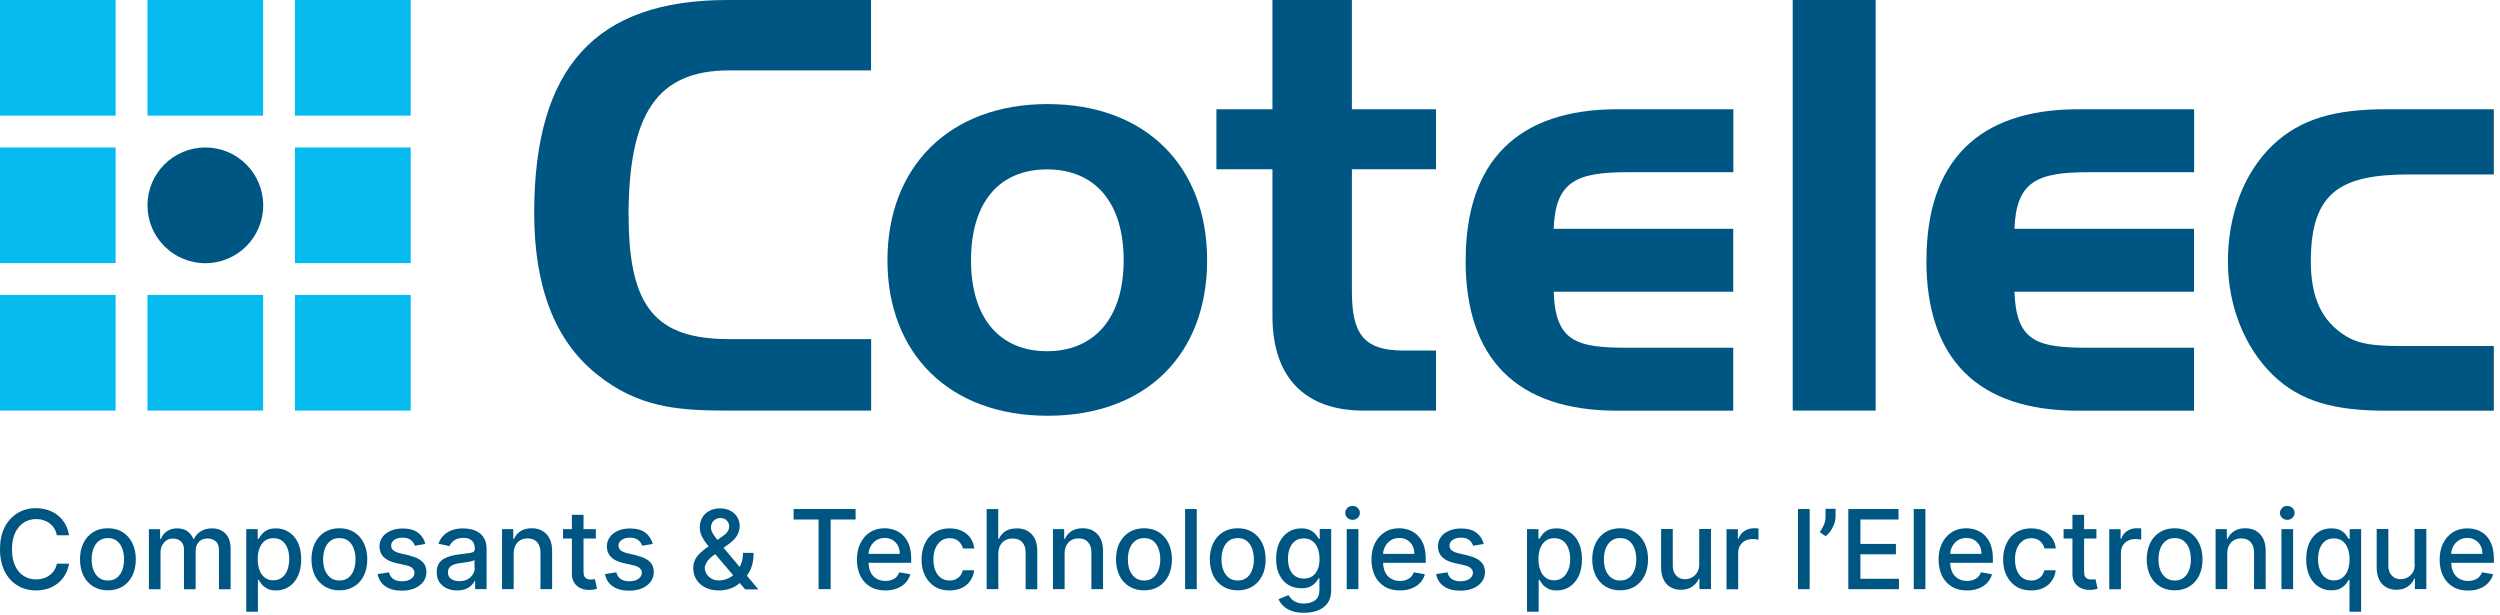 <svg width="195" height="48" viewBox="0 0 195 48" fill="none" xmlns="http://www.w3.org/2000/svg">
<g clip-path="url(#clip0_7266_14781)">
<g clip-path="url(#clip1_7266_14781)">
<path d="M9.019 11.503H0V20.522H9.019V11.503Z" fill="#05BAEE"/>
<path d="M9.019 23.006H0V32.025H9.019V23.006Z" fill="#05BAEE"/>
<path d="M9.019 0H0V9.019H9.019V0Z" fill="#05BAEE"/>
<path d="M16.017 11.503C18.509 11.503 20.53 13.524 20.53 16.017C20.53 18.509 18.509 20.53 16.017 20.53C13.524 20.53 11.503 18.509 11.503 16.017C11.503 13.524 13.524 11.503 16.017 11.503Z" fill="#005683"/>
<path d="M20.522 23.006H11.503V32.025H20.522V23.006Z" fill="#05BAEE"/>
<path d="M20.522 0H11.503V9.019H20.522V0Z" fill="#05BAEE"/>
<path d="M32.034 11.503H23.006V20.522H32.034V11.503Z" fill="#05BAEE"/>
<path d="M32.034 23.006H23.006V32.025H32.034V23.006Z" fill="#05BAEE"/>
<path d="M32.034 0H23.006V9.019H32.034V0Z" fill="#05BAEE"/>
<path d="M49.036 16.859C49.036 24.042 51.225 26.451 56.884 26.451H67.95V32.025H56.573C52.691 32.025 49.701 31.714 46.577 29.213C43.276 26.585 41.667 22.383 41.667 16.59C41.676 5.263 46.45 0 56.749 0H67.941V5.491H56.876C51.208 5.491 49.027 8.926 49.027 16.867" fill="#005683"/>
<path d="M81.667 27.394C85.322 27.394 87.646 24.851 87.646 20.303C87.646 15.756 85.373 13.213 81.667 13.213C77.962 13.213 75.739 15.756 75.739 20.303C75.739 24.851 78.013 27.394 81.667 27.394ZM81.71 32.429C74.038 32.429 69.221 27.57 69.221 20.295C69.221 13.019 74.038 8.118 81.71 8.118C89.381 8.118 94.156 12.977 94.156 20.295C94.156 27.613 89.432 32.429 81.71 32.429Z" fill="#005683"/>
<path d="M99.251 8.522V0H105.448V8.522H112.008V13.204H105.448V22.703C105.448 25.962 106.299 27.343 109.465 27.343H112.008V32.025H106.341C101.836 32.025 99.251 29.482 99.251 24.665V13.204H94.88V8.522H99.251Z" fill="#005683"/>
<path d="M114.324 20.295C114.324 12.623 118.341 8.522 126.147 8.522H135.2V13.432H126.989C123.023 13.432 121.322 14.097 121.187 17.844H135.192V22.754H121.187C121.322 26.636 122.931 27.124 126.939 27.124H135.192V32.034H126.139C118.333 32.034 114.316 28.017 114.316 20.303" fill="#005683"/>
<path d="M146.299 0H139.832V32.025H146.299V0Z" fill="#005683"/>
<path d="M150.265 20.295C150.265 12.623 154.282 8.522 162.088 8.522H171.141V13.432H162.931C158.964 13.432 157.263 14.097 157.128 17.844H171.133V22.754H157.128C157.263 26.636 158.872 27.124 162.88 27.124H171.133V32.034H162.08C154.274 32.034 150.257 28.017 150.257 20.303" fill="#005683"/>
<path d="M194.518 26.989V32.034H186.088C182.206 32.034 179.444 31.368 177.255 29.221C175.116 27.124 173.777 23.916 173.777 20.387C173.777 16.682 175.074 13.432 177.255 11.335C179.444 9.238 182.206 8.522 186.088 8.522H194.518V13.608H187.916C182.611 13.608 180.244 14.947 180.244 20.387C180.244 23.2 181.095 25.07 183.006 26.232C184.253 26.989 185.819 26.989 187.916 26.989H194.518Z" fill="#005683"/>
<path d="M1.853 40.758C2.139 40.581 2.459 40.488 2.821 40.488C3.023 40.488 3.208 40.514 3.385 40.573C3.562 40.632 3.722 40.707 3.865 40.817C4.008 40.926 4.135 41.053 4.227 41.213C4.328 41.364 4.396 41.55 4.429 41.752H5.381C5.331 41.415 5.229 41.12 5.078 40.859C4.926 40.598 4.741 40.379 4.505 40.194C4.278 40.008 4.017 39.874 3.731 39.781C3.444 39.688 3.133 39.638 2.804 39.638C2.265 39.638 1.785 39.764 1.364 40.025C0.943 40.286 0.606 40.648 0.362 41.128C0.118 41.608 0 42.181 0 42.846C0 43.512 0.126 44.084 0.362 44.564C0.606 45.044 0.935 45.415 1.364 45.667C1.785 45.928 2.265 46.055 2.813 46.055C3.158 46.055 3.469 46.004 3.764 45.903C4.059 45.802 4.312 45.659 4.539 45.474C4.766 45.288 4.952 45.069 5.095 44.808C5.238 44.556 5.339 44.27 5.389 43.966H4.438C4.396 44.16 4.328 44.337 4.227 44.488C4.126 44.64 4.008 44.775 3.857 44.876C3.714 44.985 3.554 45.061 3.377 45.112C3.2 45.162 3.015 45.196 2.813 45.196C2.459 45.196 2.139 45.103 1.853 44.926C1.566 44.749 1.347 44.48 1.179 44.135C1.019 43.789 0.935 43.36 0.935 42.846C0.935 42.333 1.019 41.912 1.179 41.566C1.339 41.213 1.566 40.952 1.853 40.766" fill="#005683"/>
<path d="M9.541 44.455C9.448 44.707 9.314 44.91 9.128 45.053C8.943 45.204 8.707 45.28 8.421 45.28C8.135 45.28 7.899 45.204 7.705 45.053C7.52 44.901 7.377 44.699 7.284 44.455C7.192 44.202 7.149 43.933 7.149 43.63C7.149 43.326 7.192 43.057 7.284 42.804C7.377 42.552 7.512 42.349 7.705 42.198C7.891 42.046 8.135 41.971 8.421 41.971C8.707 41.971 8.943 42.046 9.128 42.198C9.314 42.349 9.457 42.552 9.541 42.804C9.634 43.057 9.676 43.326 9.676 43.63C9.676 43.933 9.634 44.202 9.541 44.455ZM9.566 41.507C9.238 41.305 8.859 41.204 8.413 41.204C7.966 41.204 7.587 41.305 7.267 41.507C6.939 41.709 6.686 41.996 6.509 42.358C6.324 42.72 6.24 43.15 6.24 43.63C6.24 44.109 6.333 44.539 6.509 44.901C6.686 45.263 6.947 45.541 7.267 45.743C7.596 45.945 7.975 46.046 8.413 46.046C8.851 46.046 9.238 45.945 9.566 45.743C9.895 45.541 10.147 45.263 10.324 44.901C10.501 44.539 10.594 44.118 10.594 43.63C10.594 43.141 10.501 42.72 10.324 42.358C10.147 41.996 9.886 41.709 9.566 41.507Z" fill="#005683"/>
<path d="M16.539 41.213C16.202 41.213 15.907 41.288 15.663 41.44C15.419 41.592 15.242 41.794 15.133 42.038H15.082C14.981 41.785 14.821 41.583 14.611 41.432C14.4 41.288 14.139 41.213 13.819 41.213C13.499 41.213 13.246 41.288 13.027 41.432C12.809 41.575 12.649 41.777 12.547 42.038H12.489V41.28H11.613V45.962H12.522V43.074C12.522 42.863 12.564 42.678 12.657 42.518C12.749 42.358 12.859 42.232 13.011 42.139C13.154 42.046 13.314 42.004 13.491 42.004C13.743 42.004 13.954 42.08 14.114 42.232C14.274 42.383 14.35 42.594 14.35 42.846V45.962H15.259V42.973C15.259 42.686 15.343 42.459 15.503 42.274C15.672 42.088 15.899 42.004 16.194 42.004C16.43 42.004 16.64 42.072 16.817 42.215C16.994 42.358 17.078 42.585 17.078 42.905V45.962H17.987V42.821C17.987 42.282 17.853 41.886 17.583 41.617C17.314 41.347 16.968 41.213 16.539 41.213Z" fill="#005683"/>
<path d="M22.417 44.455C22.324 44.707 22.181 44.901 22.004 45.044C21.819 45.187 21.591 45.263 21.322 45.263C21.053 45.263 20.842 45.196 20.657 45.053C20.48 44.918 20.337 44.724 20.244 44.472C20.151 44.227 20.101 43.933 20.101 43.604C20.101 43.276 20.151 42.998 20.244 42.754C20.337 42.51 20.471 42.324 20.657 42.181C20.842 42.046 21.061 41.979 21.322 41.979C21.583 41.979 21.827 42.046 22.013 42.19C22.198 42.333 22.333 42.526 22.425 42.77C22.518 43.015 22.56 43.293 22.56 43.604C22.56 43.916 22.509 44.202 22.417 44.446M22.526 41.499C22.232 41.305 21.895 41.213 21.516 41.213C21.221 41.213 20.994 41.263 20.817 41.356C20.64 41.448 20.505 41.566 20.404 41.693C20.303 41.819 20.227 41.937 20.177 42.029H20.101V41.272H19.208V47.714H20.118V45.23H20.177C20.236 45.331 20.311 45.44 20.413 45.575C20.514 45.701 20.657 45.81 20.834 45.912C21.011 46.004 21.246 46.055 21.533 46.055C21.912 46.055 22.248 45.954 22.543 45.76C22.838 45.566 23.074 45.288 23.242 44.926C23.41 44.564 23.495 44.135 23.495 43.63C23.495 43.124 23.41 42.695 23.242 42.333C23.074 41.971 22.838 41.701 22.543 41.507" fill="#005683"/>
<path d="M27.596 44.455C27.503 44.707 27.368 44.91 27.183 45.053C26.998 45.204 26.762 45.28 26.476 45.28C26.189 45.28 25.954 45.204 25.76 45.053C25.575 44.901 25.431 44.699 25.339 44.455C25.246 44.202 25.204 43.933 25.204 43.63C25.204 43.326 25.246 43.057 25.339 42.804C25.431 42.552 25.566 42.349 25.76 42.198C25.945 42.046 26.189 41.971 26.476 41.971C26.762 41.971 26.998 42.046 27.183 42.198C27.368 42.349 27.512 42.552 27.596 42.804C27.688 43.057 27.73 43.326 27.73 43.63C27.73 43.933 27.688 44.202 27.596 44.455ZM27.621 41.507C27.293 41.305 26.914 41.204 26.476 41.204C26.038 41.204 25.651 41.305 25.322 41.507C24.994 41.709 24.741 41.996 24.564 42.358C24.387 42.72 24.295 43.15 24.295 43.63C24.295 44.109 24.387 44.539 24.564 44.901C24.741 45.263 25.002 45.541 25.322 45.743C25.651 45.945 26.029 46.046 26.476 46.046C26.922 46.046 27.301 45.945 27.621 45.743C27.949 45.541 28.202 45.263 28.379 44.901C28.556 44.539 28.648 44.118 28.648 43.63C28.648 43.141 28.556 42.72 28.379 42.358C28.202 41.996 27.941 41.709 27.621 41.507Z" fill="#005683"/>
<path d="M31.991 43.335L31.25 43.166C30.989 43.107 30.804 43.023 30.686 42.931C30.568 42.838 30.509 42.712 30.509 42.552C30.509 42.366 30.594 42.223 30.77 42.105C30.939 41.987 31.158 41.937 31.419 41.937C31.613 41.937 31.764 41.971 31.89 42.029C32.017 42.088 32.118 42.173 32.194 42.265C32.269 42.358 32.32 42.459 32.354 42.568L33.179 42.425C33.086 42.063 32.893 41.768 32.606 41.55C32.312 41.331 31.916 41.221 31.41 41.221C31.057 41.221 30.745 41.28 30.476 41.398C30.206 41.516 29.987 41.676 29.836 41.886C29.684 42.097 29.6 42.333 29.6 42.611C29.6 42.947 29.701 43.217 29.912 43.436C30.122 43.655 30.442 43.815 30.88 43.916L31.672 44.093C31.899 44.143 32.059 44.219 32.168 44.32C32.278 44.421 32.328 44.539 32.328 44.691C32.328 44.867 32.236 45.027 32.059 45.154C31.882 45.28 31.638 45.339 31.343 45.339C31.065 45.339 30.846 45.28 30.678 45.162C30.509 45.044 30.392 44.867 30.341 44.64L29.457 44.775C29.533 45.187 29.735 45.507 30.063 45.735C30.392 45.962 30.821 46.072 31.343 46.072C31.722 46.072 32.05 46.013 32.345 45.886C32.632 45.76 32.859 45.592 33.019 45.373C33.179 45.154 33.263 44.901 33.263 44.623C33.263 44.295 33.162 44.025 32.943 43.815C32.733 43.604 32.413 43.453 31.983 43.352" fill="#005683"/>
<path d="M37.036 44.261C37.036 44.446 36.985 44.623 36.893 44.783C36.8 44.943 36.657 45.078 36.48 45.179C36.303 45.28 36.084 45.331 35.831 45.331C35.579 45.331 35.36 45.272 35.191 45.162C35.023 45.044 34.939 44.876 34.939 44.648C34.939 44.488 34.981 44.354 35.065 44.261C35.149 44.16 35.267 44.084 35.41 44.034C35.554 43.983 35.714 43.941 35.891 43.924C35.966 43.916 36.059 43.899 36.168 43.882C36.278 43.865 36.396 43.848 36.514 43.832C36.632 43.815 36.741 43.789 36.825 43.764C36.918 43.739 36.977 43.705 37.011 43.672V44.278L37.036 44.261ZM37.314 41.516C37.128 41.398 36.935 41.322 36.724 41.28C36.514 41.238 36.312 41.213 36.126 41.213C35.84 41.213 35.579 41.255 35.318 41.331C35.065 41.415 34.838 41.541 34.644 41.718C34.45 41.895 34.299 42.122 34.198 42.408L35.057 42.602C35.124 42.434 35.242 42.291 35.419 42.156C35.596 42.021 35.831 41.954 36.143 41.954C36.455 41.954 36.657 42.029 36.808 42.173C36.96 42.316 37.036 42.526 37.036 42.796V42.813C37.036 42.922 36.994 42.998 36.918 43.048C36.834 43.099 36.707 43.133 36.539 43.15C36.362 43.175 36.135 43.2 35.857 43.234C35.638 43.259 35.419 43.301 35.208 43.352C34.998 43.402 34.804 43.478 34.627 43.579C34.45 43.68 34.316 43.815 34.215 43.983C34.114 44.152 34.063 44.37 34.063 44.632C34.063 44.935 34.13 45.196 34.274 45.406C34.417 45.617 34.602 45.777 34.838 45.886C35.082 45.996 35.343 46.055 35.646 46.055C35.907 46.055 36.126 46.021 36.312 45.945C36.497 45.87 36.648 45.777 36.766 45.659C36.884 45.541 36.968 45.432 37.027 45.314H37.061V45.954H37.954V42.846C37.954 42.501 37.895 42.223 37.777 42.013C37.659 41.794 37.507 41.634 37.322 41.516" fill="#005683"/>
<path d="M42.316 41.406C42.072 41.272 41.794 41.204 41.474 41.204C41.12 41.204 40.834 41.28 40.598 41.432C40.37 41.583 40.194 41.785 40.093 42.029H40.034V41.272H39.158V45.954H40.067V43.175C40.067 42.922 40.118 42.712 40.211 42.535C40.303 42.358 40.438 42.223 40.598 42.13C40.758 42.038 40.952 41.996 41.162 41.996C41.474 41.996 41.718 42.088 41.886 42.282C42.063 42.476 42.156 42.737 42.156 43.082V45.954H43.065V42.973C43.065 42.585 42.998 42.265 42.863 42.004C42.728 41.743 42.543 41.541 42.307 41.415" fill="#005683"/>
<path d="M46.265 45.187C46.206 45.196 46.147 45.204 46.072 45.204C45.971 45.204 45.878 45.187 45.794 45.154C45.709 45.12 45.642 45.061 45.592 44.977C45.541 44.893 45.516 44.758 45.516 44.581V42.004H46.476V41.272H45.516V40.152H44.606V41.272H43.916V42.004H44.606V44.766C44.606 45.044 44.674 45.28 44.8 45.474C44.926 45.659 45.095 45.802 45.305 45.886C45.516 45.979 45.735 46.021 45.979 46.013C46.122 46.013 46.248 45.996 46.341 45.979C46.442 45.962 46.518 45.937 46.568 45.92L46.4 45.17C46.4 45.17 46.324 45.187 46.274 45.196" fill="#005683"/>
<path d="M49.726 43.335L48.985 43.166C48.724 43.107 48.539 43.023 48.421 42.931C48.303 42.838 48.244 42.712 48.244 42.552C48.244 42.366 48.328 42.223 48.505 42.105C48.674 41.987 48.893 41.937 49.154 41.937C49.347 41.937 49.499 41.971 49.625 42.029C49.752 42.088 49.853 42.173 49.928 42.265C50.004 42.358 50.055 42.459 50.088 42.568L50.914 42.425C50.821 42.063 50.627 41.768 50.341 41.55C50.046 41.331 49.651 41.221 49.145 41.221C48.791 41.221 48.48 41.28 48.211 41.398C47.941 41.516 47.722 41.676 47.571 41.886C47.419 42.097 47.335 42.333 47.335 42.611C47.335 42.947 47.436 43.217 47.646 43.436C47.857 43.655 48.177 43.815 48.615 43.916L49.406 44.093C49.634 44.143 49.794 44.219 49.903 44.32C50.013 44.421 50.063 44.539 50.063 44.691C50.063 44.867 49.971 45.027 49.794 45.154C49.617 45.28 49.381 45.339 49.078 45.339C48.8 45.339 48.581 45.28 48.413 45.162C48.244 45.044 48.126 44.867 48.076 44.64L47.191 44.775C47.267 45.187 47.469 45.507 47.798 45.735C48.126 45.962 48.556 46.072 49.078 46.072C49.457 46.072 49.785 46.013 50.08 45.886C50.366 45.76 50.594 45.592 50.754 45.373C50.914 45.154 50.998 44.901 50.998 44.623C50.998 44.295 50.897 44.025 50.678 43.815C50.467 43.604 50.147 43.453 49.718 43.352" fill="#005683"/>
<path d="M56.775 45.12C56.556 45.221 56.328 45.272 56.093 45.272C55.857 45.272 55.672 45.23 55.503 45.137C55.335 45.044 55.208 44.926 55.116 44.775C55.023 44.623 54.973 44.455 54.973 44.278C54.973 44.177 55.023 44.042 55.116 43.874C55.208 43.697 55.377 43.52 55.621 43.343L55.789 43.225L57.187 44.867C57.061 44.977 56.918 45.061 56.775 45.128M55.537 40.783C55.596 40.674 55.688 40.581 55.798 40.514C55.907 40.446 56.034 40.404 56.185 40.404C56.396 40.404 56.564 40.472 56.691 40.606C56.817 40.741 56.876 40.884 56.876 41.027C56.876 41.213 56.825 41.364 56.733 41.49C56.64 41.617 56.505 41.735 56.337 41.844L55.958 42.114C55.958 42.114 55.899 42.038 55.874 42.004C55.747 41.853 55.646 41.701 55.571 41.558C55.495 41.415 55.453 41.272 55.453 41.128C55.453 41.011 55.486 40.893 55.545 40.783M58.316 44.817C58.442 44.64 58.551 44.421 58.644 44.143C58.737 43.865 58.779 43.528 58.779 43.124H57.954C57.954 43.453 57.903 43.747 57.794 44.008C57.76 44.084 57.726 44.152 57.693 44.219L56.438 42.728L56.867 42.417C57.128 42.232 57.331 42.021 57.474 41.794C57.617 41.566 57.693 41.305 57.693 41.011C57.693 40.766 57.634 40.539 57.507 40.337C57.381 40.126 57.204 39.966 56.977 39.84C56.749 39.714 56.471 39.655 56.151 39.655C55.831 39.655 55.562 39.722 55.326 39.848C55.09 39.975 54.905 40.152 54.779 40.37C54.644 40.59 54.585 40.85 54.585 41.137C54.585 41.389 54.636 41.625 54.745 41.836C54.855 42.055 54.989 42.265 55.166 42.476C55.2 42.518 55.242 42.568 55.276 42.611C55.048 42.77 54.846 42.922 54.669 43.082C54.484 43.251 54.333 43.436 54.231 43.63C54.13 43.823 54.072 44.05 54.072 44.312C54.072 44.648 54.156 44.943 54.316 45.204C54.476 45.465 54.712 45.676 55.015 45.827C55.318 45.979 55.68 46.055 56.093 46.055C56.387 46.055 56.682 46.004 56.977 45.903C57.255 45.81 57.499 45.659 57.701 45.474L58.122 45.971H59.149L58.257 44.901C58.257 44.901 58.291 44.859 58.316 44.834" fill="#005683"/>
<path d="M61.903 40.522H63.849V45.954H64.792V40.522H66.737V39.705H61.903V40.522Z" fill="#005683"/>
<path d="M67.747 43.2C67.756 42.998 67.806 42.813 67.899 42.636C68 42.434 68.152 42.274 68.337 42.147C68.531 42.021 68.749 41.962 69.01 41.962C69.246 41.962 69.448 42.013 69.625 42.122C69.802 42.232 69.937 42.375 70.038 42.56C70.139 42.745 70.181 42.956 70.181 43.2H67.747ZM70.434 41.752C70.24 41.566 70.013 41.423 69.768 41.339C69.524 41.255 69.263 41.204 69.002 41.204C68.564 41.204 68.185 41.305 67.865 41.516C67.545 41.718 67.293 42.004 67.107 42.375C66.93 42.737 66.838 43.166 66.838 43.646C66.838 44.126 66.93 44.556 67.107 44.918C67.284 45.28 67.545 45.558 67.874 45.76C68.202 45.962 68.606 46.055 69.061 46.055C69.398 46.055 69.71 46.004 69.971 45.895C70.24 45.794 70.459 45.642 70.636 45.457C70.813 45.263 70.939 45.044 71.006 44.792L70.147 44.64C70.088 44.783 70.013 44.91 69.912 45.011C69.811 45.112 69.684 45.187 69.541 45.238C69.398 45.288 69.238 45.314 69.07 45.314C68.8 45.314 68.573 45.255 68.371 45.137C68.168 45.019 68.017 44.859 67.907 44.632C67.806 44.429 67.756 44.185 67.747 43.899H71.074V43.579C71.074 43.15 71.015 42.796 70.905 42.493C70.796 42.198 70.636 41.954 70.442 41.768" fill="#005683"/>
<path d="M73.406 42.181C73.6 42.046 73.819 41.979 74.072 41.979C74.366 41.979 74.594 42.055 74.77 42.215C74.947 42.375 75.057 42.56 75.107 42.779H75.992C75.958 42.467 75.857 42.19 75.688 41.954C75.52 41.718 75.293 41.533 75.015 41.406C74.737 41.272 74.417 41.213 74.063 41.213C73.625 41.213 73.238 41.314 72.909 41.516C72.581 41.718 72.328 42.004 72.152 42.375C71.975 42.737 71.882 43.158 71.882 43.638C71.882 44.118 71.966 44.522 72.143 44.884C72.32 45.246 72.573 45.533 72.893 45.743C73.221 45.954 73.608 46.055 74.063 46.055C74.434 46.055 74.754 45.987 75.032 45.853C75.309 45.718 75.528 45.533 75.688 45.288C75.857 45.053 75.95 44.783 75.983 44.48H75.099C75.057 44.648 74.99 44.792 74.897 44.91C74.804 45.027 74.678 45.12 74.543 45.187C74.4 45.255 74.24 45.28 74.072 45.28C73.811 45.28 73.592 45.213 73.398 45.078C73.204 44.943 73.061 44.749 72.96 44.505C72.859 44.261 72.808 43.966 72.808 43.621C72.808 43.276 72.859 42.998 72.968 42.754C73.078 42.51 73.221 42.316 73.415 42.19" fill="#005683"/>
<path d="M80.151 41.406C79.907 41.272 79.629 41.213 79.309 41.213C78.947 41.213 78.653 41.288 78.425 41.432C78.198 41.575 78.029 41.777 77.92 42.029H77.861V39.705H76.96V45.954H77.869V43.175C77.869 42.931 77.92 42.712 78.013 42.543C78.114 42.366 78.24 42.232 78.408 42.139C78.577 42.046 78.77 42.004 78.989 42.004C79.301 42.004 79.554 42.097 79.731 42.291C79.907 42.484 80 42.745 80 43.09V45.962H80.909V42.981C80.909 42.594 80.842 42.265 80.707 42.004C80.573 41.743 80.387 41.55 80.143 41.415" fill="#005683"/>
<path d="M85.288 41.406C85.044 41.272 84.766 41.204 84.446 41.204C84.093 41.204 83.806 41.28 83.57 41.432C83.343 41.583 83.166 41.785 83.065 42.029H83.006V41.272H82.13V45.954H83.04V43.175C83.04 42.922 83.091 42.712 83.183 42.535C83.276 42.358 83.41 42.223 83.57 42.13C83.731 42.038 83.924 41.996 84.135 41.996C84.446 41.996 84.691 42.088 84.859 42.282C85.036 42.476 85.128 42.737 85.128 43.082V45.954H86.038V42.973C86.038 42.585 85.971 42.265 85.836 42.004C85.701 41.743 85.516 41.541 85.28 41.415" fill="#005683"/>
<path d="M90.366 44.455C90.274 44.707 90.139 44.91 89.954 45.053C89.769 45.204 89.533 45.28 89.246 45.28C88.96 45.28 88.724 45.204 88.531 45.053C88.345 44.901 88.202 44.699 88.109 44.455C88.017 44.202 87.975 43.933 87.975 43.63C87.975 43.326 88.017 43.057 88.109 42.804C88.202 42.552 88.337 42.349 88.531 42.198C88.716 42.046 88.96 41.971 89.246 41.971C89.533 41.971 89.769 42.046 89.954 42.198C90.139 42.349 90.282 42.552 90.366 42.804C90.459 43.057 90.501 43.326 90.501 43.63C90.501 43.933 90.459 44.202 90.366 44.455ZM90.383 41.507C90.055 41.305 89.676 41.204 89.238 41.204C88.8 41.204 88.413 41.305 88.084 41.507C87.756 41.709 87.503 41.996 87.318 42.358C87.133 42.72 87.049 43.15 87.049 43.63C87.049 44.109 87.141 44.539 87.318 44.901C87.495 45.263 87.756 45.541 88.084 45.743C88.413 45.945 88.792 46.046 89.238 46.046C89.684 46.046 90.063 45.945 90.383 45.743C90.712 45.541 90.964 45.263 91.141 44.901C91.318 44.539 91.411 44.118 91.411 43.63C91.411 43.141 91.318 42.72 91.141 42.358C90.964 41.996 90.703 41.709 90.383 41.507Z" fill="#005683"/>
<path d="M93.347 39.705H92.438V45.954H93.347V39.705Z" fill="#005683"/>
<path d="M97.667 44.455C97.575 44.707 97.44 44.91 97.255 45.053C97.07 45.204 96.834 45.28 96.547 45.28C96.261 45.28 96.025 45.204 95.832 45.053C95.646 44.901 95.503 44.699 95.41 44.455C95.318 44.202 95.276 43.933 95.276 43.63C95.276 43.326 95.318 43.057 95.41 42.804C95.503 42.552 95.638 42.349 95.832 42.198C96.017 42.046 96.261 41.971 96.547 41.971C96.834 41.971 97.07 42.046 97.255 42.198C97.44 42.349 97.583 42.552 97.667 42.804C97.76 43.057 97.802 43.326 97.802 43.63C97.802 43.933 97.76 44.202 97.667 44.455ZM97.693 41.507C97.364 41.305 96.985 41.204 96.547 41.204C96.109 41.204 95.722 41.305 95.394 41.507C95.065 41.709 94.813 41.996 94.636 42.358C94.459 42.72 94.366 43.15 94.366 43.63C94.366 44.109 94.459 44.539 94.636 44.901C94.813 45.263 95.074 45.541 95.394 45.743C95.722 45.945 96.101 46.046 96.547 46.046C96.994 46.046 97.373 45.945 97.693 45.743C98.021 45.541 98.274 45.263 98.451 44.901C98.636 44.539 98.72 44.118 98.72 43.63C98.72 43.141 98.627 42.72 98.451 42.358C98.274 41.996 98.013 41.709 97.693 41.507Z" fill="#005683"/>
<path d="M102.779 44.413C102.686 44.64 102.543 44.817 102.366 44.943C102.181 45.069 101.962 45.128 101.701 45.128C101.44 45.128 101.204 45.061 101.019 44.935C100.834 44.808 100.699 44.623 100.606 44.396C100.514 44.16 100.463 43.891 100.463 43.587C100.463 43.284 100.505 43.015 100.598 42.779C100.691 42.535 100.825 42.341 101.011 42.206C101.196 42.063 101.423 41.996 101.693 41.996C101.962 41.996 102.181 42.063 102.366 42.198C102.543 42.333 102.686 42.518 102.779 42.762C102.872 43.006 102.922 43.276 102.922 43.596C102.922 43.916 102.88 44.194 102.779 44.429M102.931 42.029H102.863C102.804 41.928 102.728 41.819 102.627 41.693C102.526 41.566 102.383 41.448 102.206 41.356C102.029 41.263 101.794 41.213 101.499 41.213C101.12 41.213 100.783 41.305 100.488 41.499C100.194 41.693 99.958 41.962 99.79 42.316C99.621 42.669 99.537 43.099 99.537 43.596C99.537 44.093 99.621 44.514 99.798 44.85C99.966 45.187 100.202 45.448 100.497 45.625C100.792 45.802 101.128 45.886 101.499 45.886C101.785 45.886 102.021 45.844 102.198 45.752C102.375 45.667 102.518 45.558 102.619 45.432C102.72 45.314 102.804 45.196 102.855 45.103H102.914V46.021C102.914 46.383 102.804 46.653 102.577 46.821C102.349 46.989 102.063 47.074 101.718 47.074C101.465 47.074 101.263 47.04 101.103 46.964C100.943 46.897 100.817 46.804 100.724 46.703C100.632 46.602 100.556 46.51 100.505 46.417L99.722 46.737C99.806 46.931 99.933 47.099 100.101 47.267C100.27 47.427 100.488 47.554 100.758 47.655C101.027 47.756 101.347 47.798 101.718 47.798C102.114 47.798 102.476 47.739 102.796 47.613C103.116 47.486 103.368 47.301 103.554 47.04C103.739 46.779 103.832 46.45 103.832 46.046V41.263H102.939V42.021L102.931 42.029Z" fill="#005683"/>
<path d="M105.954 41.272H105.044V45.954H105.954V41.272Z" fill="#005683"/>
<path d="M105.499 39.461C105.339 39.461 105.204 39.512 105.095 39.621C104.985 39.73 104.926 39.857 104.926 40.008C104.926 40.16 104.985 40.286 105.095 40.387C105.204 40.497 105.347 40.547 105.499 40.547C105.65 40.547 105.794 40.497 105.903 40.387C106.013 40.278 106.072 40.152 106.072 40.008C106.072 39.865 106.013 39.73 105.903 39.621C105.794 39.512 105.65 39.461 105.499 39.461Z" fill="#005683"/>
<path d="M107.882 43.2C107.891 42.998 107.941 42.813 108.034 42.636C108.135 42.434 108.286 42.274 108.472 42.147C108.665 42.021 108.884 41.962 109.145 41.962C109.381 41.962 109.583 42.013 109.76 42.122C109.937 42.232 110.072 42.375 110.173 42.56C110.274 42.745 110.316 42.956 110.316 43.2H107.882ZM110.568 41.752C110.375 41.566 110.147 41.423 109.903 41.339C109.659 41.255 109.398 41.204 109.137 41.204C108.699 41.204 108.32 41.305 108 41.516C107.68 41.718 107.427 42.004 107.242 42.375C107.065 42.737 106.973 43.166 106.973 43.646C106.973 44.126 107.065 44.556 107.242 44.918C107.419 45.28 107.68 45.558 108.008 45.76C108.337 45.962 108.741 46.055 109.196 46.055C109.533 46.055 109.844 46.004 110.105 45.895C110.375 45.794 110.594 45.642 110.771 45.457C110.947 45.263 111.074 45.044 111.141 44.792L110.282 44.64C110.223 44.783 110.147 44.91 110.046 45.011C109.945 45.112 109.819 45.187 109.676 45.238C109.533 45.288 109.373 45.314 109.204 45.314C108.935 45.314 108.707 45.255 108.505 45.137C108.303 45.019 108.152 44.859 108.042 44.632C107.941 44.429 107.891 44.185 107.882 43.899H111.208V43.579C111.208 43.15 111.149 42.796 111.04 42.493C110.931 42.198 110.771 41.954 110.577 41.768" fill="#005683"/>
<path d="M114.543 43.335L113.802 43.166C113.541 43.107 113.356 43.023 113.238 42.931C113.12 42.838 113.061 42.712 113.061 42.552C113.061 42.366 113.145 42.223 113.322 42.105C113.499 41.987 113.709 41.937 113.971 41.937C114.156 41.937 114.316 41.971 114.442 42.029C114.568 42.088 114.669 42.173 114.745 42.265C114.821 42.358 114.872 42.459 114.905 42.568L115.731 42.425C115.638 42.063 115.444 41.768 115.158 41.55C114.863 41.331 114.467 41.221 113.962 41.221C113.608 41.221 113.297 41.28 113.027 41.398C112.758 41.516 112.539 41.676 112.387 41.886C112.236 42.097 112.16 42.333 112.16 42.611C112.16 42.947 112.261 43.217 112.472 43.436C112.682 43.655 113.002 43.815 113.44 43.916L114.232 44.093C114.459 44.143 114.619 44.219 114.728 44.32C114.838 44.421 114.888 44.539 114.888 44.691C114.888 44.867 114.796 45.027 114.619 45.154C114.442 45.28 114.198 45.339 113.903 45.339C113.625 45.339 113.406 45.28 113.238 45.162C113.069 45.044 112.952 44.867 112.901 44.64L112.017 44.775C112.093 45.187 112.295 45.507 112.623 45.735C112.952 45.962 113.381 46.072 113.912 46.072C114.291 46.072 114.619 46.013 114.914 45.886C115.2 45.76 115.427 45.592 115.587 45.373C115.747 45.154 115.832 44.901 115.832 44.623C115.832 44.295 115.722 44.025 115.512 43.815C115.301 43.604 114.981 43.453 114.552 43.352" fill="#005683"/>
<path d="M122.316 44.455C122.223 44.707 122.08 44.901 121.903 45.044C121.718 45.187 121.491 45.263 121.221 45.263C120.952 45.263 120.733 45.196 120.556 45.053C120.379 44.918 120.236 44.724 120.143 44.472C120.051 44.227 120 43.933 120 43.604C120 43.276 120.042 42.998 120.143 42.754C120.236 42.51 120.379 42.324 120.556 42.181C120.741 42.046 120.96 41.979 121.23 41.979C121.499 41.979 121.735 42.046 121.92 42.19C122.105 42.333 122.24 42.526 122.333 42.77C122.425 43.015 122.476 43.293 122.476 43.604C122.476 43.916 122.425 44.202 122.333 44.446M122.425 41.499C122.131 41.305 121.794 41.213 121.415 41.213C121.12 41.213 120.893 41.263 120.716 41.356C120.539 41.448 120.404 41.566 120.303 41.693C120.202 41.819 120.126 41.937 120.076 42.029H120V41.272H119.107V47.714H120.017V45.23H120.076C120.135 45.331 120.211 45.44 120.312 45.575C120.413 45.701 120.556 45.81 120.733 45.912C120.91 46.004 121.145 46.055 121.432 46.055C121.811 46.055 122.147 45.954 122.442 45.76C122.737 45.566 122.964 45.288 123.141 44.926C123.31 44.564 123.394 44.135 123.394 43.63C123.394 43.124 123.31 42.695 123.141 42.333C122.973 41.971 122.737 41.701 122.442 41.507" fill="#005683"/>
<path d="M127.495 44.455C127.402 44.707 127.267 44.91 127.082 45.053C126.897 45.204 126.661 45.28 126.375 45.28C126.088 45.28 125.853 45.204 125.659 45.053C125.474 44.901 125.331 44.699 125.238 44.455C125.145 44.202 125.103 43.933 125.103 43.63C125.103 43.326 125.145 43.057 125.238 42.804C125.331 42.552 125.465 42.349 125.659 42.198C125.844 42.046 126.088 41.971 126.375 41.971C126.661 41.971 126.897 42.046 127.082 42.198C127.267 42.349 127.411 42.552 127.495 42.804C127.587 43.057 127.63 43.326 127.63 43.63C127.63 43.933 127.587 44.202 127.495 44.455ZM127.52 41.507C127.192 41.305 126.813 41.204 126.375 41.204C125.937 41.204 125.55 41.305 125.221 41.507C124.893 41.709 124.64 41.996 124.463 42.358C124.286 42.72 124.194 43.15 124.194 43.63C124.194 44.109 124.286 44.539 124.463 44.901C124.64 45.263 124.901 45.541 125.221 45.743C125.55 45.945 125.928 46.046 126.375 46.046C126.821 46.046 127.2 45.945 127.52 45.743C127.848 45.541 128.101 45.263 128.278 44.901C128.455 44.539 128.547 44.118 128.547 43.63C128.547 43.141 128.455 42.72 128.278 42.358C128.101 41.996 127.84 41.709 127.52 41.507Z" fill="#005683"/>
<path d="M132.539 44.008C132.539 44.278 132.488 44.497 132.37 44.665C132.261 44.834 132.118 44.968 131.949 45.053C131.781 45.137 131.613 45.179 131.436 45.179C131.149 45.179 130.922 45.086 130.745 44.893C130.568 44.707 130.476 44.446 130.476 44.135V41.263H129.566V44.244C129.566 44.632 129.634 44.952 129.76 45.213C129.895 45.474 130.072 45.676 130.307 45.802C130.535 45.937 130.804 46.004 131.107 46.004C131.461 46.004 131.756 45.92 131.992 45.76C132.227 45.592 132.404 45.389 132.505 45.137H132.556V45.945H133.457V41.263H132.539V44.008Z" fill="#005683"/>
<path d="M136.792 41.204C136.514 41.204 136.269 41.28 136.059 41.423C135.84 41.566 135.688 41.768 135.604 42.021H135.554V41.28H134.669V45.962H135.579V43.099C135.579 42.897 135.629 42.712 135.722 42.552C135.823 42.392 135.949 42.265 136.118 42.181C136.286 42.088 136.48 42.046 136.691 42.046C136.783 42.046 136.876 42.046 136.968 42.063C137.061 42.08 137.128 42.088 137.162 42.097V41.221C137.12 41.221 137.053 41.213 136.977 41.204C136.901 41.204 136.834 41.204 136.775 41.204" fill="#005683"/>
<path d="M141.154 39.705H140.244V45.954H141.154V39.705Z" fill="#005683"/>
<path d="M142.392 40.303C142.392 40.539 142.35 40.758 142.257 40.952C142.173 41.145 142.063 41.339 141.945 41.507L142.4 41.827C142.552 41.701 142.695 41.55 142.813 41.373C142.931 41.196 143.015 41.019 143.082 40.825C143.15 40.632 143.175 40.455 143.175 40.278V39.688H142.392V40.286V40.303Z" fill="#005683"/>
<path d="M145.112 43.234H147.882V42.425H145.112V40.522H148.084V39.705H144.168V45.954H148.118V45.145H145.112V43.234Z" fill="#005683"/>
<path d="M150.181 39.705H149.272V45.954H150.181V39.705Z" fill="#005683"/>
<path d="M152.118 43.2C152.126 42.998 152.177 42.813 152.269 42.636C152.37 42.434 152.522 42.274 152.707 42.147C152.901 42.021 153.12 41.962 153.381 41.962C153.617 41.962 153.819 42.013 153.996 42.122C154.173 42.232 154.307 42.375 154.408 42.56C154.509 42.745 154.552 42.956 154.552 43.2H152.118ZM154.804 41.752C154.61 41.566 154.383 41.423 154.139 41.339C153.895 41.255 153.634 41.204 153.373 41.204C152.935 41.204 152.556 41.305 152.236 41.516C151.916 41.718 151.663 42.004 151.478 42.375C151.301 42.737 151.208 43.166 151.208 43.646C151.208 44.126 151.301 44.556 151.478 44.918C151.655 45.28 151.916 45.558 152.244 45.76C152.573 45.962 152.977 46.055 153.432 46.055C153.768 46.055 154.08 46.004 154.341 45.895C154.61 45.794 154.829 45.642 155.006 45.457C155.183 45.263 155.309 45.044 155.377 44.792L154.518 44.64C154.459 44.783 154.383 44.91 154.282 45.011C154.181 45.112 154.055 45.187 153.912 45.238C153.768 45.288 153.608 45.314 153.44 45.314C153.17 45.314 152.943 45.255 152.741 45.137C152.539 45.019 152.387 44.859 152.278 44.632C152.177 44.429 152.126 44.185 152.118 43.899H155.444V43.579C155.444 43.15 155.385 42.796 155.276 42.493C155.166 42.198 155.006 41.954 154.813 41.768" fill="#005683"/>
<path d="M157.768 42.181C157.962 42.046 158.181 41.979 158.434 41.979C158.728 41.979 158.956 42.055 159.133 42.215C159.309 42.375 159.419 42.56 159.469 42.779H160.354C160.32 42.467 160.219 42.19 160.05 41.954C159.882 41.718 159.655 41.533 159.377 41.406C159.099 41.272 158.779 41.213 158.425 41.213C157.987 41.213 157.6 41.314 157.272 41.516C156.943 41.718 156.69 42.004 156.514 42.375C156.337 42.737 156.244 43.158 156.244 43.638C156.244 44.118 156.328 44.522 156.505 44.884C156.682 45.246 156.935 45.533 157.255 45.743C157.583 45.954 157.97 46.055 158.425 46.055C158.796 46.055 159.116 45.987 159.394 45.853C159.672 45.718 159.89 45.533 160.05 45.288C160.219 45.053 160.312 44.783 160.345 44.48H159.461C159.419 44.648 159.352 44.792 159.259 44.91C159.166 45.027 159.04 45.12 158.905 45.187C158.762 45.255 158.602 45.28 158.434 45.28C158.173 45.28 157.954 45.213 157.76 45.078C157.566 44.943 157.423 44.749 157.322 44.505C157.221 44.261 157.17 43.966 157.17 43.621C157.17 43.276 157.221 42.998 157.33 42.754C157.44 42.51 157.583 42.316 157.777 42.19" fill="#005683"/>
<path d="M163.309 45.187C163.25 45.196 163.192 45.204 163.116 45.204C163.015 45.204 162.922 45.187 162.838 45.154C162.754 45.12 162.686 45.061 162.636 44.977C162.585 44.893 162.56 44.758 162.56 44.581V42.004H163.52V41.272H162.56V40.152H161.65V41.272H160.96V42.004H161.65V44.766C161.65 45.044 161.718 45.28 161.844 45.474C161.97 45.659 162.139 45.802 162.349 45.886C162.56 45.979 162.779 46.021 163.023 46.013C163.166 46.013 163.293 45.996 163.385 45.979C163.486 45.962 163.562 45.937 163.613 45.92L163.444 45.17C163.444 45.17 163.368 45.187 163.318 45.196" fill="#005683"/>
<path d="M166.644 41.204C166.366 41.204 166.122 41.28 165.912 41.423C165.693 41.566 165.541 41.768 165.457 42.021H165.406V41.28H164.522V45.962H165.432V43.099C165.432 42.897 165.482 42.712 165.575 42.552C165.676 42.392 165.802 42.265 165.971 42.181C166.139 42.088 166.333 42.046 166.543 42.046C166.636 42.046 166.728 42.046 166.821 42.063C166.914 42.08 166.981 42.088 167.015 42.097V41.221C166.973 41.221 166.905 41.213 166.829 41.204C166.754 41.204 166.686 41.204 166.627 41.204" fill="#005683"/>
<path d="M170.754 44.455C170.661 44.707 170.526 44.91 170.341 45.053C170.156 45.204 169.92 45.28 169.634 45.28C169.347 45.28 169.112 45.204 168.918 45.053C168.733 44.901 168.589 44.699 168.497 44.455C168.404 44.202 168.362 43.933 168.362 43.63C168.362 43.326 168.404 43.057 168.497 42.804C168.589 42.552 168.724 42.349 168.918 42.198C169.103 42.046 169.347 41.971 169.634 41.971C169.92 41.971 170.156 42.046 170.341 42.198C170.526 42.349 170.669 42.552 170.754 42.804C170.846 43.057 170.888 43.326 170.888 43.63C170.888 43.933 170.846 44.202 170.754 44.455ZM170.771 41.507C170.442 41.305 170.063 41.204 169.625 41.204C169.187 41.204 168.8 41.305 168.472 41.507C168.143 41.709 167.891 41.996 167.714 42.358C167.537 42.72 167.444 43.15 167.444 43.63C167.444 44.109 167.537 44.539 167.714 44.901C167.891 45.263 168.152 45.541 168.472 45.743C168.8 45.945 169.179 46.046 169.625 46.046C170.072 46.046 170.451 45.945 170.771 45.743C171.099 45.541 171.352 45.263 171.528 44.901C171.705 44.539 171.798 44.118 171.798 43.63C171.798 43.141 171.705 42.72 171.528 42.358C171.352 41.996 171.091 41.709 170.771 41.507Z" fill="#005683"/>
<path d="M175.975 41.406C175.731 41.272 175.453 41.204 175.133 41.204C174.779 41.204 174.493 41.28 174.257 41.432C174.03 41.583 173.853 41.785 173.752 42.029H173.693V41.272H172.817V45.954H173.726V43.175C173.726 42.922 173.777 42.712 173.87 42.535C173.962 42.358 174.097 42.223 174.257 42.13C174.417 42.038 174.611 41.996 174.821 41.996C175.133 41.996 175.377 42.088 175.545 42.282C175.722 42.476 175.815 42.737 175.815 43.082V45.954H176.724V42.973C176.724 42.585 176.657 42.265 176.522 42.004C176.387 41.743 176.202 41.541 175.966 41.415" fill="#005683"/>
<path d="M178.408 39.461C178.248 39.461 178.114 39.512 178.004 39.621C177.895 39.73 177.836 39.857 177.836 40.008C177.836 40.16 177.895 40.286 178.004 40.387C178.114 40.497 178.257 40.547 178.408 40.547C178.56 40.547 178.703 40.497 178.813 40.387C178.922 40.278 178.981 40.152 178.981 40.008C178.981 39.865 178.922 39.73 178.813 39.621C178.703 39.512 178.56 39.461 178.408 39.461Z" fill="#005683"/>
<path d="M178.863 41.272H177.954V45.954H178.863V41.272Z" fill="#005683"/>
<path d="M183.124 44.48C183.032 44.724 182.888 44.918 182.712 45.061C182.526 45.204 182.307 45.272 182.046 45.272C181.785 45.272 181.549 45.196 181.364 45.053C181.179 44.91 181.044 44.707 180.952 44.463C180.859 44.219 180.808 43.933 180.808 43.621C180.808 43.309 180.85 43.032 180.943 42.787C181.036 42.543 181.17 42.349 181.356 42.206C181.541 42.063 181.768 41.996 182.038 41.996C182.307 41.996 182.526 42.063 182.712 42.198C182.888 42.333 183.032 42.526 183.124 42.77C183.217 43.015 183.267 43.301 183.267 43.621C183.267 43.941 183.217 44.236 183.124 44.488M183.267 42.029H183.192C183.133 41.928 183.057 41.819 182.964 41.693C182.863 41.566 182.728 41.448 182.552 41.356C182.375 41.263 182.139 41.213 181.844 41.213C181.465 41.213 181.128 41.305 180.834 41.499C180.539 41.693 180.303 41.962 180.135 42.324C179.966 42.686 179.882 43.116 179.882 43.621C179.882 44.126 179.966 44.564 180.135 44.918C180.303 45.28 180.531 45.558 180.834 45.752C181.128 45.945 181.465 46.046 181.844 46.046C182.13 46.046 182.358 45.996 182.543 45.903C182.72 45.81 182.863 45.693 182.964 45.566C183.065 45.44 183.141 45.322 183.2 45.23H183.259V47.714H184.168V41.272H183.276V42.029H183.267Z" fill="#005683"/>
<path d="M188.354 44.008C188.354 44.278 188.303 44.497 188.185 44.665C188.076 44.834 187.933 44.968 187.764 45.053C187.596 45.137 187.427 45.179 187.251 45.179C186.964 45.179 186.737 45.086 186.56 44.893C186.383 44.707 186.291 44.446 186.291 44.135V41.263H185.381V44.244C185.381 44.632 185.448 44.952 185.575 45.213C185.71 45.474 185.886 45.676 186.114 45.802C186.341 45.937 186.611 46.004 186.914 46.004C187.267 46.004 187.562 45.92 187.798 45.76C188.034 45.592 188.211 45.389 188.312 45.137H188.362V45.945H189.255V41.263H188.337V44.008H188.354Z" fill="#005683"/>
<path d="M191.192 43.2C191.2 42.998 191.251 42.813 191.343 42.636C191.444 42.434 191.587 42.274 191.781 42.147C191.975 42.021 192.194 41.962 192.455 41.962C192.691 41.962 192.893 42.013 193.069 42.122C193.246 42.232 193.381 42.375 193.482 42.56C193.583 42.745 193.625 42.956 193.625 43.2H191.192ZM194.518 43.562C194.518 43.141 194.459 42.779 194.349 42.476C194.232 42.181 194.08 41.937 193.886 41.752C193.693 41.566 193.465 41.423 193.221 41.339C192.977 41.255 192.716 41.213 192.455 41.213C192.017 41.213 191.638 41.314 191.318 41.524C190.989 41.726 190.745 42.013 190.56 42.383C190.383 42.745 190.291 43.175 190.291 43.655C190.291 44.135 190.383 44.564 190.56 44.926C190.737 45.288 190.998 45.566 191.326 45.768C191.655 45.971 192.059 46.063 192.514 46.063C192.859 46.063 193.162 46.013 193.423 45.903C193.693 45.802 193.912 45.651 194.088 45.457C194.265 45.263 194.392 45.044 194.459 44.792L193.6 44.64C193.541 44.783 193.465 44.91 193.364 45.011C193.263 45.112 193.137 45.187 192.994 45.238C192.851 45.288 192.691 45.314 192.522 45.314C192.253 45.314 192.025 45.255 191.823 45.137C191.621 45.019 191.469 44.859 191.36 44.632C191.259 44.429 191.2 44.185 191.2 43.899H194.526V43.579L194.518 43.562Z" fill="#005683"/>
</g>
</g>
<defs>
<clipPath id="clip0_7266_14781">
<rect width="194.526" height="48" fill="white"/>
</clipPath>
<clipPath id="clip1_7266_14781">
<rect width="194.518" height="47.806" fill="white"/>
</clipPath>
</defs>
</svg>
